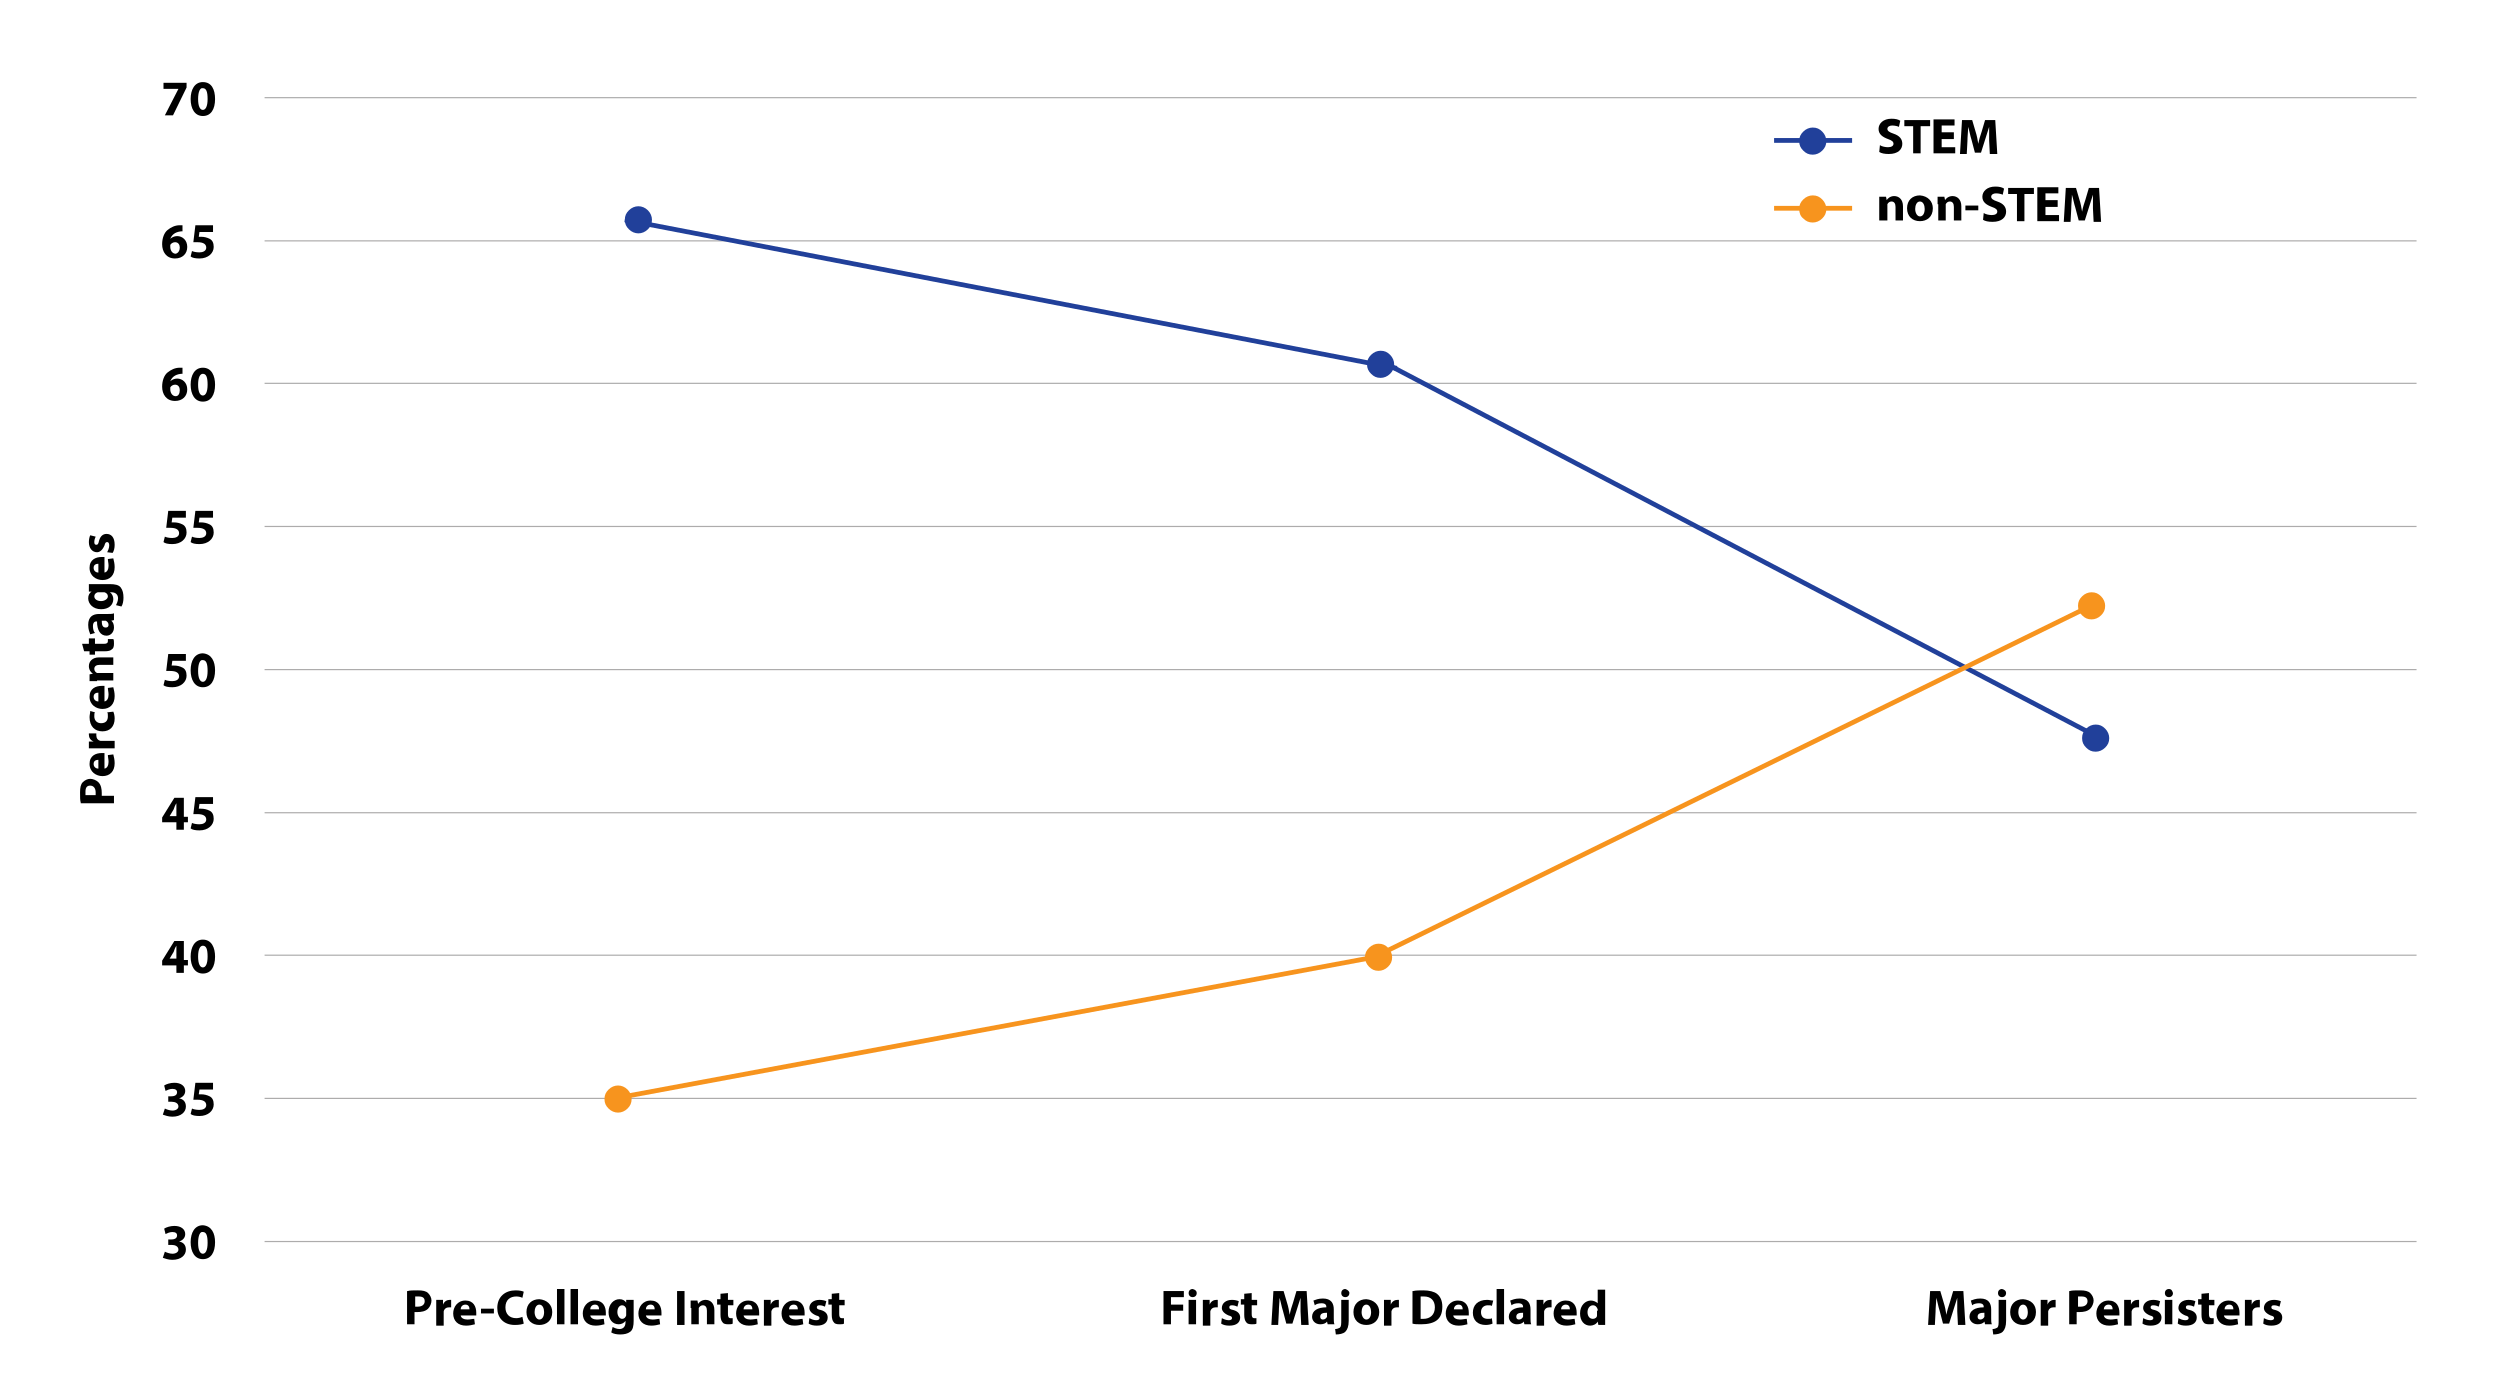 <?xml version="1.0" encoding="utf-8"?>
<!-- Generator: Adobe Illustrator 26.1.0, SVG Export Plug-In . SVG Version: 6.00 Build 0)  -->
<svg version="1.1" id="Layer_1" xmlns="http://www.w3.org/2000/svg" xmlns:xlink="http://www.w3.org/1999/xlink" x="0px" y="0px"
	 viewBox="0 0 368.5 204.4" style="enable-background:new 0 0 368.5 204.4;" xml:space="preserve">
<style type="text/css">
	
		.st0{clip-path:url(#SVGID_00000137834813073196587370000010569324717419341723_);fill:none;stroke:#ADACAC;stroke-width:0.176;stroke-miterlimit:10;}
	
		.st1{clip-path:url(#SVGID_00000159430754542341235270000003173214537812304033_);fill:none;stroke:#ADACAC;stroke-width:0.176;stroke-miterlimit:10;}
	
		.st2{clip-path:url(#SVGID_00000031913167237115972080000008090664612917184935_);fill:none;stroke:#ADACAC;stroke-width:0.176;stroke-miterlimit:10;}
	
		.st3{clip-path:url(#SVGID_00000103242977857066246040000004506834340851007415_);fill:none;stroke:#ADACAC;stroke-width:0.176;stroke-miterlimit:10;}
	
		.st4{clip-path:url(#SVGID_00000071528731467993438170000008038569673179689119_);fill:none;stroke:#ADACAC;stroke-width:0.176;stroke-miterlimit:10;}
	
		.st5{clip-path:url(#SVGID_00000093178962904049189330000010853011175720885900_);fill:none;stroke:#ADACAC;stroke-width:0.176;stroke-miterlimit:10;}
	
		.st6{clip-path:url(#SVGID_00000029731769624304188050000015939839865195046541_);fill:none;stroke:#ADACAC;stroke-width:0.176;stroke-miterlimit:10;}
	
		.st7{clip-path:url(#SVGID_00000116201896587167300240000003869341960865043853_);fill:none;stroke:#ADACAC;stroke-width:0.176;stroke-miterlimit:10;}
	.st8{clip-path:url(#SVGID_00000116201896587167300240000003869341960865043853_);}
	.st9{fill:#21409A;}
	.st10{fill:none;stroke:#21409A;stroke-width:0.704;stroke-miterlimit:10;}
	.st11{fill:none;stroke:#F7941E;stroke-width:0.704;stroke-miterlimit:10;}
	.st12{fill:#F7941E;}
</style>
<g>
	<defs>
		<rect id="SVGID_1_" x="-69.8" y="-118.4" width="504" height="689"/>
	</defs>
	<clipPath id="SVGID_00000127032321255616397810000013259457197761555593_">
		<use xlink:href="#SVGID_1_"  style="overflow:visible;"/>
	</clipPath>
</g>
<g>
	<defs>
		<rect id="SVGID_00000105415605341581191900000013114770651928717965_" x="-69.8" y="-118.4" width="504" height="689"/>
	</defs>
	<clipPath id="SVGID_00000102513270198725588930000013780097871628659618_">
		<use xlink:href="#SVGID_00000105415605341581191900000013114770651928717965_"  style="overflow:visible;"/>
	</clipPath>
</g>
<g>
	<path d="M60.1,190.3c0.3-0.1,0.8-0.1,1.5-0.1c0.7,0,1.2,0.1,1.5,0.4c0.3,0.3,0.5,0.7,0.5,1.1s-0.2,0.9-0.5,1.2
		c-0.4,0.4-1,0.5-1.6,0.5c-0.1,0-0.3,0-0.4,0v1.8h-1.1V190.3z M61.2,192.6c0.1,0,0.2,0,0.4,0c0.6,0,1-0.3,1-0.8
		c0-0.5-0.3-0.7-0.9-0.7c-0.2,0-0.4,0-0.5,0V192.6z"/>
	<path d="M64.3,192.8c0-0.5,0-0.9,0-1.2h1l0,0.7h0c0.2-0.5,0.6-0.7,1-0.7c0.1,0,0.2,0,0.2,0v1.1c-0.1,0-0.2,0-0.3,0
		c-0.4,0-0.7,0.2-0.8,0.6c0,0.1,0,0.2,0,0.3v1.8h-1.1V192.8z"/>
	<path d="M67.9,193.8c0,0.5,0.5,0.7,1,0.7c0.4,0,0.7-0.1,1-0.1l0.1,0.8c-0.4,0.1-0.8,0.2-1.3,0.2c-1.2,0-1.9-0.7-1.9-1.8
		c0-0.9,0.6-1.9,1.8-1.9c1.2,0,1.6,0.9,1.6,1.8c0,0.2,0,0.4,0,0.4H67.9z M69.2,193c0-0.3-0.1-0.7-0.6-0.7c-0.5,0-0.7,0.4-0.7,0.7
		H69.2z"/>
	<path d="M72.8,192.9v0.7h-1.9v-0.7H72.8z"/>
	<path d="M77.2,195.1c-0.2,0.1-0.7,0.2-1.3,0.2c-1.7,0-2.6-1.1-2.6-2.5c0-1.7,1.2-2.6,2.7-2.6c0.6,0,1,0.1,1.2,0.2l-0.2,0.9
		c-0.2-0.1-0.5-0.2-0.9-0.2c-0.9,0-1.6,0.5-1.6,1.6c0,1,0.6,1.6,1.6,1.6c0.3,0,0.7-0.1,0.9-0.2L77.2,195.1z"/>
	<path d="M81.4,193.4c0,1.3-0.9,1.9-1.9,1.9c-1.1,0-1.9-0.7-1.9-1.9c0-1.2,0.8-1.9,1.9-1.9C80.6,191.6,81.4,192.3,81.4,193.4z
		 M78.8,193.4c0,0.6,0.3,1.1,0.7,1.1c0.4,0,0.7-0.4,0.7-1.1c0-0.5-0.2-1.1-0.7-1.1C79,192.3,78.8,192.9,78.8,193.4z"/>
	<path d="M82.1,190h1.1v5.2h-1.1V190z"/>
	<path d="M84.1,190h1.1v5.2h-1.1V190z"/>
	<path d="M87,193.8c0,0.5,0.5,0.7,1,0.7c0.4,0,0.7-0.1,1-0.1l0.1,0.8c-0.4,0.1-0.8,0.2-1.3,0.2c-1.2,0-1.9-0.7-1.9-1.8
		c0-0.9,0.6-1.9,1.8-1.9c1.2,0,1.6,0.9,1.6,1.8c0,0.2,0,0.4,0,0.4H87z M88.3,193c0-0.3-0.1-0.7-0.6-0.7c-0.5,0-0.7,0.4-0.7,0.7H88.3
		z"/>
	<path d="M93.4,191.6c0,0.2,0,0.5,0,1.1v2c0,0.7-0.1,1.3-0.5,1.6c-0.4,0.3-0.9,0.4-1.5,0.4c-0.5,0-1-0.1-1.3-0.3l0.2-0.8
		c0.2,0.1,0.6,0.3,1,0.3c0.5,0,0.9-0.3,0.9-1v-0.2h0c-0.2,0.3-0.6,0.5-1,0.5c-0.9,0-1.5-0.7-1.5-1.8c0-1.2,0.8-1.9,1.6-1.9
		c0.5,0,0.8,0.2,1,0.5h0l0-0.4H93.4z M92.3,193.1c0-0.1,0-0.1,0-0.2c-0.1-0.3-0.3-0.5-0.6-0.5c-0.4,0-0.7,0.4-0.7,1
		c0,0.5,0.3,1,0.7,1c0.3,0,0.5-0.2,0.6-0.5c0-0.1,0-0.2,0-0.3V193.1z"/>
	<path d="M95.2,193.8c0,0.5,0.5,0.7,1,0.7c0.4,0,0.7-0.1,1-0.1l0.1,0.8c-0.4,0.1-0.8,0.2-1.3,0.2c-1.2,0-1.9-0.7-1.9-1.8
		c0-0.9,0.6-1.9,1.8-1.9c1.2,0,1.6,0.9,1.6,1.8c0,0.2,0,0.4,0,0.4H95.2z M96.5,193c0-0.3-0.1-0.7-0.6-0.7c-0.5,0-0.7,0.4-0.7,0.7
		H96.5z"/>
	<path d="M100.9,190.3v5h-1.1v-5H100.9z"/>
	<path d="M101.8,192.8c0-0.4,0-0.8,0-1.1h1l0.1,0.5h0c0.1-0.2,0.5-0.6,1.1-0.6c0.7,0,1.3,0.5,1.3,1.5v2.1h-1.1v-2
		c0-0.5-0.2-0.8-0.6-0.8c-0.3,0-0.5,0.2-0.6,0.4c0,0.1,0,0.2,0,0.3v2.1h-1.1V192.8z"/>
	<path d="M107.3,190.6v1h0.8v0.8h-0.8v1.3c0,0.4,0.1,0.6,0.4,0.6c0.1,0,0.3,0,0.3,0l0,0.8c-0.1,0.1-0.4,0.1-0.7,0.1
		c-0.4,0-0.7-0.1-0.8-0.3c-0.2-0.2-0.3-0.6-0.3-1.1v-1.5h-0.5v-0.8h0.5v-0.8L107.3,190.6z"/>
	<path d="M109.6,193.8c0,0.5,0.5,0.7,1,0.7c0.4,0,0.7-0.1,1-0.1l0.1,0.8c-0.4,0.1-0.8,0.2-1.3,0.2c-1.2,0-1.9-0.7-1.9-1.8
		c0-0.9,0.6-1.9,1.8-1.9c1.2,0,1.6,0.9,1.6,1.8c0,0.2,0,0.4,0,0.4H109.6z M110.9,193c0-0.3-0.1-0.7-0.6-0.7c-0.5,0-0.7,0.4-0.7,0.7
		H110.9z"/>
	<path d="M112.6,192.8c0-0.5,0-0.9,0-1.2h1l0,0.7h0c0.2-0.5,0.6-0.7,1-0.7c0.1,0,0.2,0,0.2,0v1.1c-0.1,0-0.2,0-0.3,0
		c-0.4,0-0.7,0.2-0.8,0.6c0,0.1,0,0.2,0,0.3v1.8h-1.1V192.8z"/>
	<path d="M116.3,193.8c0,0.5,0.5,0.7,1,0.7c0.4,0,0.7-0.1,1-0.1l0.1,0.8c-0.4,0.1-0.8,0.2-1.3,0.2c-1.2,0-1.9-0.7-1.9-1.8
		c0-0.9,0.6-1.9,1.8-1.9c1.2,0,1.6,0.9,1.6,1.8c0,0.2,0,0.4,0,0.4H116.3z M117.6,193c0-0.3-0.1-0.7-0.6-0.7c-0.5,0-0.7,0.4-0.7,0.7
		H117.6z"/>
	<path d="M119.3,194.3c0.2,0.1,0.6,0.3,1,0.3c0.3,0,0.5-0.1,0.5-0.3c0-0.2-0.1-0.3-0.5-0.4c-0.7-0.3-1-0.7-1-1.1
		c0-0.7,0.6-1.2,1.5-1.2c0.4,0,0.8,0.1,1,0.2l-0.2,0.8c-0.2-0.1-0.5-0.2-0.8-0.2c-0.3,0-0.4,0.1-0.4,0.3c0,0.2,0.1,0.3,0.6,0.4
		c0.7,0.2,1,0.6,1,1.1c0,0.7-0.5,1.2-1.6,1.2c-0.5,0-0.9-0.1-1.2-0.3L119.3,194.3z"/>
	<path d="M123.7,190.6v1h0.8v0.8h-0.8v1.3c0,0.4,0.1,0.6,0.4,0.6c0.1,0,0.3,0,0.3,0l0,0.8c-0.1,0.1-0.4,0.1-0.7,0.1
		c-0.4,0-0.7-0.1-0.8-0.3c-0.2-0.2-0.3-0.6-0.3-1.1v-1.5h-0.5v-0.8h0.5v-0.8L123.7,190.6z"/>
</g>
<g>
	<path d="M288.5,193.3c0-0.6,0-1.3,0-2h0c-0.2,0.6-0.4,1.3-0.6,1.9l-0.6,1.9h-0.9l-0.5-1.9c-0.2-0.6-0.3-1.3-0.5-1.9h0
		c0,0.7-0.1,1.4-0.1,2.1l-0.1,1.9h-1l0.3-5h1.5l0.5,1.7c0.2,0.6,0.3,1.2,0.4,1.8h0c0.1-0.6,0.3-1.2,0.5-1.8l0.5-1.7h1.5l0.3,5h-1.1
		L288.5,193.3z"/>
	<path d="M292.6,195.2l-0.1-0.4h0c-0.2,0.3-0.6,0.4-1,0.4c-0.7,0-1.2-0.5-1.2-1.1c0-0.9,0.8-1.4,2.1-1.4v-0.1c0-0.2-0.1-0.5-0.7-0.5
		c-0.4,0-0.8,0.1-1,0.3l-0.2-0.7c0.3-0.1,0.7-0.3,1.4-0.3c1.2,0,1.6,0.7,1.6,1.6v1.3c0,0.3,0,0.7,0.1,0.9H292.6z M292.5,193.5
		c-0.6,0-1,0.1-1,0.6c0,0.3,0.2,0.4,0.4,0.4c0.3,0,0.5-0.2,0.6-0.4c0-0.1,0-0.1,0-0.2V193.5z"/>
	<path d="M293.7,195.9c0.3,0,0.5-0.1,0.7-0.2c0.2-0.2,0.2-0.5,0.2-1.2v-2.9h1.1v3.1c0,0.8-0.2,1.3-0.5,1.6c-0.3,0.3-0.9,0.4-1.4,0.4
		L293.7,195.9z M295.7,190.6c0,0.3-0.2,0.6-0.6,0.6c-0.4,0-0.6-0.3-0.6-0.6c0-0.3,0.2-0.6,0.6-0.6
		C295.5,190.1,295.7,190.3,295.7,190.6z"/>
	<path d="M300.1,193.4c0,1.3-0.9,1.9-1.9,1.9c-1.1,0-1.9-0.7-1.9-1.9c0-1.2,0.8-1.9,1.9-1.9C299.4,191.6,300.1,192.3,300.1,193.4z
		 M297.5,193.4c0,0.6,0.3,1.1,0.7,1.1c0.4,0,0.7-0.4,0.7-1.1c0-0.5-0.2-1.1-0.7-1.1C297.7,192.3,297.5,192.9,297.5,193.4z"/>
	<path d="M300.8,192.8c0-0.5,0-0.9,0-1.2h1l0,0.7h0c0.2-0.5,0.6-0.7,1-0.7c0.1,0,0.2,0,0.2,0v1.1c-0.1,0-0.2,0-0.3,0
		c-0.4,0-0.7,0.2-0.8,0.6c0,0.1,0,0.2,0,0.3v1.8h-1.1V192.8z"/>
	<path d="M305.1,190.3c0.3-0.1,0.8-0.1,1.5-0.1c0.7,0,1.2,0.1,1.5,0.4c0.3,0.3,0.5,0.7,0.5,1.1s-0.2,0.9-0.5,1.2
		c-0.4,0.4-1,0.5-1.6,0.5c-0.1,0-0.3,0-0.4,0v1.8h-1.1V190.3z M306.3,192.6c0.1,0,0.2,0,0.4,0c0.6,0,1-0.3,1-0.8
		c0-0.5-0.3-0.7-0.9-0.7c-0.2,0-0.4,0-0.5,0V192.6z"/>
	<path d="M310.1,193.8c0,0.5,0.5,0.7,1,0.7c0.4,0,0.7-0.1,1-0.1l0.1,0.8c-0.4,0.1-0.8,0.2-1.3,0.2c-1.2,0-1.9-0.7-1.9-1.8
		c0-0.9,0.6-1.9,1.8-1.9c1.2,0,1.6,0.9,1.6,1.8c0,0.2,0,0.4,0,0.4H310.1z M311.4,193c0-0.3-0.1-0.7-0.6-0.7c-0.5,0-0.7,0.4-0.7,0.7
		H311.4z"/>
	<path d="M313.1,192.8c0-0.5,0-0.9,0-1.2h1l0,0.7h0c0.2-0.5,0.6-0.7,1-0.7c0.1,0,0.2,0,0.2,0v1.1c-0.1,0-0.2,0-0.3,0
		c-0.4,0-0.7,0.2-0.8,0.6c0,0.1,0,0.2,0,0.3v1.8h-1.1V192.8z"/>
	<path d="M315.9,194.3c0.2,0.1,0.6,0.3,1,0.3c0.3,0,0.5-0.1,0.5-0.3c0-0.2-0.1-0.3-0.5-0.4c-0.7-0.3-1-0.7-1-1.1
		c0-0.7,0.6-1.2,1.5-1.2c0.4,0,0.8,0.1,1,0.2l-0.2,0.8c-0.2-0.1-0.5-0.2-0.8-0.2c-0.3,0-0.4,0.1-0.4,0.3c0,0.2,0.1,0.3,0.6,0.4
		c0.7,0.2,1,0.6,1,1.1c0,0.7-0.5,1.2-1.6,1.2c-0.5,0-0.9-0.1-1.2-0.3L315.9,194.3z"/>
	<path d="M320.3,190.6c0,0.3-0.2,0.6-0.6,0.6c-0.4,0-0.6-0.3-0.6-0.6c0-0.3,0.2-0.6,0.6-0.6S320.2,190.3,320.3,190.6z M319.1,195.2
		v-3.6h1.1v3.6H319.1z"/>
	<path d="M321.1,194.3c0.2,0.1,0.6,0.3,1,0.3c0.3,0,0.5-0.1,0.5-0.3c0-0.2-0.1-0.3-0.5-0.4c-0.7-0.3-1-0.7-1-1.1
		c0-0.7,0.6-1.2,1.5-1.2c0.4,0,0.8,0.1,1,0.2l-0.2,0.8c-0.2-0.1-0.5-0.2-0.8-0.2c-0.3,0-0.4,0.1-0.4,0.3c0,0.2,0.1,0.3,0.6,0.4
		c0.7,0.2,1,0.6,1,1.1c0,0.7-0.5,1.2-1.6,1.2c-0.5,0-0.9-0.1-1.2-0.3L321.1,194.3z"/>
	<path d="M325.6,190.6v1h0.8v0.8h-0.8v1.3c0,0.4,0.1,0.6,0.4,0.6c0.1,0,0.3,0,0.3,0l0,0.8c-0.1,0.1-0.4,0.1-0.7,0.1
		c-0.4,0-0.7-0.1-0.8-0.3c-0.2-0.2-0.3-0.6-0.3-1.1v-1.5H324v-0.8h0.5v-0.8L325.6,190.6z"/>
	<path d="M327.8,193.8c0,0.5,0.5,0.7,1,0.7c0.4,0,0.7-0.1,1-0.1l0.1,0.8c-0.4,0.1-0.8,0.2-1.3,0.2c-1.2,0-1.9-0.7-1.9-1.8
		c0-0.9,0.6-1.9,1.8-1.9c1.2,0,1.6,0.9,1.6,1.8c0,0.2,0,0.4,0,0.4H327.8z M329.2,193c0-0.3-0.1-0.7-0.6-0.7c-0.5,0-0.7,0.4-0.7,0.7
		H329.2z"/>
	<path d="M330.9,192.8c0-0.5,0-0.9,0-1.2h1l0,0.7h0c0.2-0.5,0.6-0.7,1-0.7c0.1,0,0.2,0,0.2,0v1.1c-0.1,0-0.2,0-0.3,0
		c-0.4,0-0.7,0.2-0.8,0.6c0,0.1,0,0.2,0,0.3v1.8h-1.1V192.8z"/>
	<path d="M333.7,194.3c0.2,0.1,0.6,0.3,1,0.3c0.3,0,0.5-0.1,0.5-0.3c0-0.2-0.1-0.3-0.5-0.4c-0.7-0.3-1-0.7-1-1.1
		c0-0.7,0.6-1.2,1.5-1.2c0.4,0,0.8,0.1,1,0.2l-0.2,0.8c-0.2-0.1-0.5-0.2-0.8-0.2c-0.3,0-0.4,0.1-0.4,0.3c0,0.2,0.1,0.3,0.6,0.4
		c0.7,0.2,1,0.6,1,1.1c0,0.7-0.5,1.2-1.6,1.2c-0.5,0-0.9-0.1-1.2-0.3L333.7,194.3z"/>
</g>
<g>
	<path d="M171.5,190.3h3v0.9h-1.9v1.1h1.8v0.9h-1.8v2h-1.1V190.3z"/>
	<path d="M176.4,190.6c0,0.3-0.2,0.6-0.6,0.6c-0.4,0-0.6-0.3-0.6-0.6c0-0.3,0.2-0.6,0.6-0.6C176.2,190.1,176.4,190.3,176.4,190.6z
		 M175.2,195.2v-3.6h1.1v3.6H175.2z"/>
	<path d="M177.3,192.8c0-0.5,0-0.9,0-1.2h1l0,0.7h0c0.2-0.5,0.6-0.7,1-0.7c0.1,0,0.2,0,0.2,0v1.1c-0.1,0-0.2,0-0.3,0
		c-0.4,0-0.7,0.2-0.8,0.6c0,0.1,0,0.2,0,0.3v1.8h-1.1V192.8z"/>
	<path d="M180.1,194.3c0.2,0.1,0.6,0.3,1,0.3c0.3,0,0.5-0.1,0.5-0.3c0-0.2-0.1-0.3-0.5-0.4c-0.7-0.3-1-0.7-1-1.1
		c0-0.7,0.6-1.2,1.5-1.2c0.4,0,0.8,0.1,1,0.2l-0.2,0.8c-0.2-0.1-0.5-0.2-0.8-0.2c-0.3,0-0.4,0.1-0.4,0.3c0,0.2,0.1,0.3,0.6,0.4
		c0.7,0.2,1,0.6,1,1.1c0,0.7-0.5,1.2-1.6,1.2c-0.5,0-0.9-0.1-1.2-0.3L180.1,194.3z"/>
	<path d="M184.5,190.6v1h0.8v0.8h-0.8v1.3c0,0.4,0.1,0.6,0.4,0.6c0.1,0,0.3,0,0.3,0l0,0.8c-0.1,0.1-0.4,0.1-0.7,0.1
		c-0.4,0-0.7-0.1-0.8-0.3c-0.2-0.2-0.3-0.6-0.3-1.1v-1.5h-0.5v-0.8h0.5v-0.8L184.5,190.6z"/>
	<path d="M191.7,193.3c0-0.6,0-1.3,0-2h0c-0.2,0.6-0.4,1.3-0.6,1.9l-0.6,1.9h-0.9l-0.5-1.9c-0.2-0.6-0.3-1.3-0.5-1.9h0
		c0,0.7-0.1,1.4-0.1,2.1l-0.1,1.9h-1l0.3-5h1.5l0.5,1.7c0.2,0.6,0.3,1.2,0.4,1.8h0c0.1-0.6,0.3-1.2,0.5-1.8l0.5-1.7h1.5l0.3,5h-1.1
		L191.7,193.3z"/>
	<path d="M195.7,195.2l-0.1-0.4h0c-0.2,0.3-0.6,0.4-1,0.4c-0.7,0-1.2-0.5-1.2-1.1c0-0.9,0.8-1.4,2.1-1.4v-0.1c0-0.2-0.1-0.5-0.7-0.5
		c-0.4,0-0.8,0.1-1,0.3l-0.2-0.7c0.3-0.1,0.7-0.3,1.4-0.3c1.2,0,1.6,0.7,1.6,1.6v1.3c0,0.3,0,0.7,0.1,0.9H195.7z M195.6,193.5
		c-0.6,0-1,0.1-1,0.6c0,0.3,0.2,0.4,0.4,0.4c0.3,0,0.5-0.2,0.6-0.4c0-0.1,0-0.1,0-0.2V193.5z"/>
	<path d="M196.8,195.9c0.3,0,0.5-0.1,0.7-0.2c0.2-0.2,0.2-0.5,0.2-1.2v-2.9h1.1v3.1c0,0.8-0.2,1.3-0.5,1.6c-0.3,0.3-0.9,0.4-1.4,0.4
		L196.8,195.9z M198.9,190.6c0,0.3-0.2,0.6-0.6,0.6c-0.4,0-0.6-0.3-0.6-0.6c0-0.3,0.2-0.6,0.6-0.6
		C198.6,190.1,198.9,190.3,198.9,190.6z"/>
	<path d="M203.3,193.4c0,1.3-0.9,1.9-1.9,1.9c-1.1,0-1.9-0.7-1.9-1.9c0-1.2,0.8-1.9,1.9-1.9C202.5,191.6,203.3,192.3,203.3,193.4z
		 M200.7,193.4c0,0.6,0.3,1.1,0.7,1.1c0.4,0,0.7-0.4,0.7-1.1c0-0.5-0.2-1.1-0.7-1.1C200.9,192.3,200.7,192.9,200.7,193.4z"/>
	<path d="M204,192.8c0-0.5,0-0.9,0-1.2h1l0,0.7h0c0.2-0.5,0.6-0.7,1-0.7c0.1,0,0.2,0,0.2,0v1.1c-0.1,0-0.2,0-0.3,0
		c-0.4,0-0.7,0.2-0.8,0.6c0,0.1,0,0.2,0,0.3v1.8H204V192.8z"/>
	<path d="M208.3,190.3c0.4-0.1,1-0.1,1.5-0.1c0.9,0,1.6,0.2,2,0.5c0.5,0.4,0.8,1,0.8,1.9c0,1-0.3,1.6-0.8,2
		c-0.5,0.4-1.3,0.6-2.3,0.6c-0.6,0-1,0-1.3-0.1V190.3z M209.4,194.4c0.1,0,0.2,0,0.4,0c1,0,1.7-0.6,1.7-1.7c0-1-0.6-1.6-1.6-1.6
		c-0.3,0-0.4,0-0.5,0V194.4z"/>
	<path d="M214.2,193.8c0,0.5,0.5,0.7,1,0.7c0.4,0,0.7-0.1,1-0.1l0.1,0.8c-0.4,0.1-0.8,0.2-1.3,0.2c-1.2,0-1.9-0.7-1.9-1.8
		c0-0.9,0.6-1.9,1.8-1.9c1.2,0,1.6,0.9,1.6,1.8c0,0.2,0,0.4,0,0.4H214.2z M215.6,193c0-0.3-0.1-0.7-0.6-0.7c-0.5,0-0.7,0.4-0.7,0.7
		H215.6z"/>
	<path d="M220,195.1c-0.2,0.1-0.6,0.2-1,0.2c-1.2,0-1.9-0.7-1.9-1.8c0-1.1,0.7-1.9,2.1-1.9c0.3,0,0.6,0.1,0.9,0.1l-0.2,0.8
		c-0.1-0.1-0.3-0.1-0.6-0.1c-0.6,0-1,0.4-1,1c0,0.7,0.4,1,1,1c0.3,0,0.5,0,0.6-0.1L220,195.1z"/>
	<path d="M220.6,190h1.1v5.2h-1.1V190z"/>
	<path d="M224.7,195.2l-0.1-0.4h0c-0.2,0.3-0.6,0.4-1,0.4c-0.7,0-1.2-0.5-1.2-1.1c0-0.9,0.8-1.4,2.1-1.4v-0.1c0-0.2-0.1-0.5-0.7-0.5
		c-0.4,0-0.8,0.1-1,0.3l-0.2-0.7c0.3-0.1,0.7-0.3,1.4-0.3c1.2,0,1.6,0.7,1.6,1.6v1.3c0,0.3,0,0.7,0.1,0.9H224.7z M224.5,193.5
		c-0.6,0-1,0.1-1,0.6c0,0.3,0.2,0.4,0.4,0.4c0.3,0,0.5-0.2,0.6-0.4c0-0.1,0-0.1,0-0.2V193.5z"/>
	<path d="M226.5,192.8c0-0.5,0-0.9,0-1.2h1l0,0.7h0c0.2-0.5,0.6-0.7,1-0.7c0.1,0,0.2,0,0.2,0v1.1c-0.1,0-0.2,0-0.3,0
		c-0.4,0-0.7,0.2-0.8,0.6c0,0.1,0,0.2,0,0.3v1.8h-1.1V192.8z"/>
	<path d="M230.1,193.8c0,0.5,0.5,0.7,1,0.7c0.4,0,0.7-0.1,1-0.1l0.1,0.8c-0.4,0.1-0.8,0.2-1.3,0.2c-1.2,0-1.9-0.7-1.9-1.8
		c0-0.9,0.6-1.9,1.8-1.9c1.2,0,1.6,0.9,1.6,1.8c0,0.2,0,0.4,0,0.4H230.1z M231.4,193c0-0.3-0.1-0.7-0.6-0.7c-0.5,0-0.7,0.4-0.7,0.7
		H231.4z"/>
	<path d="M236.6,190v4.2c0,0.4,0,0.8,0,1.1h-1l-0.1-0.5h0c-0.2,0.4-0.7,0.6-1.1,0.6c-0.9,0-1.5-0.7-1.5-1.8c0-1.2,0.8-1.9,1.6-1.9
		c0.4,0,0.8,0.2,1,0.4h0v-2H236.6z M235.5,193.2c0-0.1,0-0.1,0-0.2c-0.1-0.3-0.3-0.6-0.7-0.6c-0.5,0-0.8,0.5-0.8,1
		c0,0.6,0.3,1,0.8,1c0.3,0,0.6-0.2,0.6-0.5c0-0.1,0-0.2,0-0.3V193.2z"/>
</g>
<g>
	<path d="M24.3,184.5c0.2,0.1,0.7,0.3,1.1,0.3c0.6,0,0.9-0.3,0.9-0.6c0-0.5-0.5-0.7-1-0.7h-0.5v-0.8h0.4c0.4,0,0.9-0.1,0.9-0.6
		c0-0.3-0.2-0.5-0.7-0.5c-0.4,0-0.8,0.2-1,0.3l-0.2-0.8c0.3-0.2,0.9-0.4,1.5-0.4c1,0,1.6,0.5,1.6,1.2c0,0.5-0.3,0.9-0.9,1.1v0
		c0.6,0.1,1,0.5,1,1.2c0,0.8-0.7,1.5-2,1.5c-0.6,0-1.1-0.2-1.4-0.3L24.3,184.5z"/>
	<path d="M31.7,183.1c0,1.5-0.6,2.5-1.8,2.5c-1.2,0-1.8-1.1-1.8-2.5c0-1.4,0.6-2.5,1.8-2.5C31.2,180.7,31.7,181.8,31.7,183.1z
		 M29.2,183.2c0,1.1,0.3,1.6,0.7,1.6c0.4,0,0.7-0.5,0.7-1.6c0-1.1-0.2-1.6-0.7-1.6C29.5,181.5,29.2,182.1,29.2,183.2z"/>
</g>
<g>
	<defs>
		<rect id="SVGID_00000183966525312087763910000009684433105621943203_" x="8.1" y="10.8" width="348.1" height="187.6"/>
	</defs>
	<clipPath id="SVGID_00000007417077104598120630000013642998975382190976_">
		<use xlink:href="#SVGID_00000183966525312087763910000009684433105621943203_"  style="overflow:visible;"/>
	</clipPath>
	
		<line style="clip-path:url(#SVGID_00000007417077104598120630000013642998975382190976_);fill:none;stroke:#ADACAC;stroke-width:0.176;stroke-miterlimit:10;" x1="39" y1="183" x2="356.2" y2="183"/>
</g>
<g>
	<path d="M24.3,163.4c0.2,0.1,0.7,0.3,1.1,0.3c0.6,0,0.9-0.3,0.9-0.6c0-0.5-0.5-0.7-1-0.7h-0.5v-0.8h0.4c0.4,0,0.9-0.1,0.9-0.6
		c0-0.3-0.2-0.5-0.7-0.5c-0.4,0-0.8,0.2-1,0.3l-0.2-0.8c0.3-0.2,0.9-0.4,1.5-0.4c1,0,1.6,0.5,1.6,1.2c0,0.5-0.3,0.9-0.9,1.1v0
		c0.6,0.1,1,0.5,1,1.2c0,0.8-0.7,1.5-2,1.5c-0.6,0-1.1-0.2-1.4-0.3L24.3,163.4z"/>
	<path d="M31.3,160.6h-1.9l-0.1,0.7c0.1,0,0.2,0,0.3,0c0.5,0,0.9,0.1,1.3,0.3c0.4,0.2,0.6,0.6,0.6,1.2c0,0.9-0.8,1.7-2.1,1.7
		c-0.6,0-1.1-0.1-1.3-0.3l0.2-0.8c0.2,0.1,0.6,0.2,1.1,0.2c0.5,0,1-0.2,1-0.7c0-0.5-0.4-0.8-1.3-0.8c-0.3,0-0.4,0-0.6,0l0.3-2.5h2.6
		V160.6z"/>
</g>
<g>
	<defs>
		<rect id="SVGID_00000034091841287899847150000016967339486214380728_" x="8.1" y="10.8" width="348.1" height="187.6"/>
	</defs>
	<clipPath id="SVGID_00000155868889924191528400000001782086791158331788_">
		<use xlink:href="#SVGID_00000034091841287899847150000016967339486214380728_"  style="overflow:visible;"/>
	</clipPath>
	
		<line style="clip-path:url(#SVGID_00000155868889924191528400000001782086791158331788_);fill:none;stroke:#ADACAC;stroke-width:0.176;stroke-miterlimit:10;" x1="39" y1="161.9" x2="356.2" y2="161.9"/>
</g>
<g>
	<path d="M26,143.4v-1.1h-2.1v-0.7l1.8-2.9h1.4v2.8h0.6v0.8h-0.6v1.1H26z M26,141.4v-1.1c0-0.3,0-0.6,0-0.9h0
		c-0.2,0.3-0.3,0.6-0.4,0.9l-0.6,1v0H26z"/>
	<path d="M31.7,141c0,1.5-0.6,2.5-1.8,2.5c-1.2,0-1.8-1.1-1.8-2.5c0-1.4,0.6-2.5,1.8-2.5C31.2,138.5,31.7,139.7,31.7,141z M29.2,141
		c0,1.1,0.3,1.6,0.7,1.6c0.4,0,0.7-0.5,0.7-1.6c0-1.1-0.2-1.6-0.7-1.6C29.5,139.4,29.2,139.9,29.2,141z"/>
</g>
<g>
	<defs>
		<rect id="SVGID_00000002363672342167927490000017375004395119452839_" x="8.1" y="10.8" width="348.1" height="187.6"/>
	</defs>
	<clipPath id="SVGID_00000003790128035970780340000000465117064951643046_">
		<use xlink:href="#SVGID_00000002363672342167927490000017375004395119452839_"  style="overflow:visible;"/>
	</clipPath>
	
		<line style="clip-path:url(#SVGID_00000003790128035970780340000000465117064951643046_);fill:none;stroke:#ADACAC;stroke-width:0.176;stroke-miterlimit:10;" x1="39" y1="140.8" x2="356.2" y2="140.8"/>
</g>
<g>
	<path d="M26,122.3v-1.1h-2.1v-0.7l1.8-2.9h1.4v2.8h0.6v0.8h-0.6v1.1H26z M26,120.4v-1.1c0-0.3,0-0.6,0-0.9h0
		c-0.2,0.3-0.3,0.6-0.4,0.9l-0.6,1v0H26z"/>
	<path d="M31.3,118.5h-1.9l-0.1,0.7c0.1,0,0.2,0,0.3,0c0.5,0,0.9,0.1,1.3,0.3c0.4,0.2,0.6,0.6,0.6,1.2c0,0.9-0.8,1.7-2.1,1.7
		c-0.6,0-1.1-0.1-1.3-0.3l0.2-0.8c0.2,0.1,0.6,0.2,1.1,0.2c0.5,0,1-0.2,1-0.7c0-0.5-0.4-0.8-1.3-0.8c-0.3,0-0.4,0-0.6,0l0.3-2.5h2.6
		V118.5z"/>
</g>
<g>
	<defs>
		<rect id="SVGID_00000087374946041301418870000001978035852853502898_" x="8.1" y="10.8" width="348.1" height="187.6"/>
	</defs>
	<clipPath id="SVGID_00000116221374892113238470000016646054851707437958_">
		<use xlink:href="#SVGID_00000087374946041301418870000001978035852853502898_"  style="overflow:visible;"/>
	</clipPath>
	
		<line style="clip-path:url(#SVGID_00000116221374892113238470000016646054851707437958_);fill:none;stroke:#ADACAC;stroke-width:0.176;stroke-miterlimit:10;" x1="39" y1="119.8" x2="356.2" y2="119.8"/>
</g>
<g>
	<path d="M27.3,97.4h-1.9l-0.1,0.7c0.1,0,0.2,0,0.3,0c0.5,0,0.9,0.1,1.3,0.3c0.4,0.2,0.6,0.6,0.6,1.2c0,0.9-0.8,1.7-2.1,1.7
		c-0.6,0-1.1-0.1-1.3-0.3l0.2-0.8c0.2,0.1,0.6,0.2,1.1,0.2c0.5,0,1-0.2,1-0.7c0-0.5-0.4-0.8-1.3-0.8c-0.3,0-0.4,0-0.6,0l0.3-2.5h2.6
		V97.4z"/>
	<path d="M31.7,98.8c0,1.5-0.6,2.5-1.8,2.5c-1.2,0-1.8-1.1-1.8-2.5c0-1.4,0.6-2.5,1.8-2.5C31.2,96.4,31.7,97.5,31.7,98.8z
		 M29.2,98.9c0,1.1,0.3,1.6,0.7,1.6c0.4,0,0.7-0.5,0.7-1.6c0-1.1-0.2-1.6-0.7-1.6C29.5,97.2,29.2,97.8,29.2,98.9z"/>
</g>
<g>
	<defs>
		<rect id="SVGID_00000039836403022053556400000005970043399360205735_" x="8.1" y="10.8" width="348.1" height="187.6"/>
	</defs>
	<clipPath id="SVGID_00000176740713383267893100000000153297648784439451_">
		<use xlink:href="#SVGID_00000039836403022053556400000005970043399360205735_"  style="overflow:visible;"/>
	</clipPath>
	
		<line style="clip-path:url(#SVGID_00000176740713383267893100000000153297648784439451_);fill:none;stroke:#ADACAC;stroke-width:0.176;stroke-miterlimit:10;" x1="39" y1="98.7" x2="356.2" y2="98.7"/>
</g>
<g>
	<path d="M27.3,76.3h-1.9l-0.1,0.7c0.1,0,0.2,0,0.3,0c0.5,0,0.9,0.1,1.3,0.3c0.4,0.2,0.6,0.6,0.6,1.2c0,0.9-0.8,1.7-2.1,1.7
		c-0.6,0-1.1-0.1-1.3-0.3l0.2-0.8c0.2,0.1,0.6,0.2,1.1,0.2c0.5,0,1-0.2,1-0.7c0-0.5-0.4-0.8-1.3-0.8c-0.3,0-0.4,0-0.6,0l0.3-2.5h2.6
		V76.3z"/>
	<path d="M31.3,76.3h-1.9l-0.1,0.7c0.1,0,0.2,0,0.3,0c0.5,0,0.9,0.1,1.3,0.3c0.4,0.2,0.6,0.6,0.6,1.2c0,0.9-0.8,1.7-2.1,1.7
		c-0.6,0-1.1-0.1-1.3-0.3l0.2-0.8c0.2,0.1,0.6,0.2,1.1,0.2c0.5,0,1-0.2,1-0.7c0-0.5-0.4-0.8-1.3-0.8c-0.3,0-0.4,0-0.6,0l0.3-2.5h2.6
		V76.3z"/>
</g>
<g>
	<defs>
		<rect id="SVGID_00000078013333810126131260000018167208345830503597_" x="8.1" y="10.8" width="348.1" height="187.6"/>
	</defs>
	<clipPath id="SVGID_00000051343040332424852490000007529632754033315227_">
		<use xlink:href="#SVGID_00000078013333810126131260000018167208345830503597_"  style="overflow:visible;"/>
	</clipPath>
	
		<line style="clip-path:url(#SVGID_00000051343040332424852490000007529632754033315227_);fill:none;stroke:#ADACAC;stroke-width:0.176;stroke-miterlimit:10;" x1="39" y1="77.6" x2="356.2" y2="77.6"/>
</g>
<g>
	<path d="M27.1,55.1c-0.1,0-0.3,0-0.4,0c-1,0.1-1.4,0.6-1.6,1.1h0c0.2-0.2,0.6-0.4,1-0.4c0.8,0,1.5,0.6,1.5,1.6c0,1-0.7,1.7-1.8,1.7
		c-1.3,0-1.9-1-1.9-2.1c0-0.9,0.3-1.7,0.8-2.1c0.5-0.4,1.1-0.7,1.8-0.7c0.2,0,0.3,0,0.4,0V55.1z M26.5,57.5c0-0.4-0.2-0.8-0.7-0.8
		c-0.3,0-0.6,0.2-0.7,0.4c0,0.1,0,0.1,0,0.3c0,0.5,0.3,1,0.8,1C26.3,58.4,26.5,58,26.5,57.5z"/>
	<path d="M31.7,56.7c0,1.5-0.6,2.5-1.8,2.5c-1.2,0-1.8-1.1-1.8-2.5c0-1.4,0.6-2.5,1.8-2.5C31.2,54.2,31.7,55.4,31.7,56.7z
		 M29.2,56.7c0,1.1,0.3,1.6,0.7,1.6c0.4,0,0.7-0.5,0.7-1.6c0-1.1-0.2-1.6-0.7-1.6C29.5,55.1,29.2,55.6,29.2,56.7z"/>
</g>
<g>
	<defs>
		<rect id="SVGID_00000148634574957019929110000003094906930066913684_" x="8.1" y="10.8" width="348.1" height="187.6"/>
	</defs>
	<clipPath id="SVGID_00000102536890719632365950000009125915356620339118_">
		<use xlink:href="#SVGID_00000148634574957019929110000003094906930066913684_"  style="overflow:visible;"/>
	</clipPath>
	
		<line style="clip-path:url(#SVGID_00000102536890719632365950000009125915356620339118_);fill:none;stroke:#ADACAC;stroke-width:0.176;stroke-miterlimit:10;" x1="39" y1="56.5" x2="356.2" y2="56.5"/>
</g>
<g>
	<path d="M27.1,34.1c-0.1,0-0.3,0-0.4,0c-1,0.1-1.4,0.6-1.6,1.1h0c0.2-0.2,0.6-0.4,1-0.4c0.8,0,1.5,0.6,1.5,1.6c0,1-0.7,1.7-1.8,1.7
		c-1.3,0-1.9-1-1.9-2.1c0-0.9,0.3-1.7,0.8-2.1c0.5-0.4,1.1-0.7,1.8-0.7c0.2,0,0.3,0,0.4,0V34.1z M26.5,36.5c0-0.4-0.2-0.8-0.7-0.8
		c-0.3,0-0.6,0.2-0.7,0.4c0,0.1,0,0.1,0,0.3c0,0.5,0.3,1,0.8,1C26.3,37.3,26.5,36.9,26.5,36.5z"/>
	<path d="M31.3,34.2h-1.9l-0.1,0.7c0.1,0,0.2,0,0.3,0c0.5,0,0.9,0.1,1.3,0.3c0.4,0.2,0.6,0.6,0.6,1.2c0,0.9-0.8,1.7-2.1,1.7
		c-0.6,0-1.1-0.1-1.3-0.3l0.2-0.8c0.2,0.1,0.6,0.2,1.1,0.2c0.5,0,1-0.2,1-0.7c0-0.5-0.4-0.8-1.3-0.8c-0.3,0-0.4,0-0.6,0l0.3-2.5h2.6
		V34.2z"/>
</g>
<g>
	<defs>
		<rect id="SVGID_00000139974940958840019000000000613893953528219031_" x="8.1" y="10.8" width="348.1" height="187.6"/>
	</defs>
	<clipPath id="SVGID_00000145769459506425708890000011848626633669644444_">
		<use xlink:href="#SVGID_00000139974940958840019000000000613893953528219031_"  style="overflow:visible;"/>
	</clipPath>
	
		<line style="clip-path:url(#SVGID_00000145769459506425708890000011848626633669644444_);fill:none;stroke:#ADACAC;stroke-width:0.176;stroke-miterlimit:10;" x1="39" y1="35.5" x2="356.2" y2="35.5"/>
	<g style="clip-path:url(#SVGID_00000145769459506425708890000011848626633669644444_);">
		<path d="M27.5,12.2v0.7l-2,4.1h-1.2l2-3.9v0h-2.2v-0.9H27.5z"/>
		<path d="M31.7,14.6c0,1.5-0.6,2.5-1.8,2.5c-1.2,0-1.8-1.1-1.8-2.5c0-1.4,0.6-2.5,1.8-2.5C31.2,12.1,31.7,13.2,31.7,14.6z
			 M29.2,14.6c0,1.1,0.3,1.6,0.7,1.6c0.4,0,0.7-0.5,0.7-1.6c0-1.1-0.2-1.6-0.7-1.6C29.5,12.9,29.2,13.5,29.2,14.6z"/>
	</g>
	
		<line style="clip-path:url(#SVGID_00000145769459506425708890000011848626633669644444_);fill:none;stroke:#ADACAC;stroke-width:0.176;stroke-miterlimit:10;" x1="39" y1="14.4" x2="356.2" y2="14.4"/>
</g>
<g>
	<path d="M11.9,118.3c-0.1-0.3-0.1-0.8-0.1-1.5c0-0.7,0.1-1.2,0.4-1.5c0.3-0.3,0.7-0.5,1.1-0.5s0.9,0.2,1.2,0.5
		c0.4,0.4,0.5,1,0.5,1.6c0,0.1,0,0.3,0,0.4h1.8v1.1H11.9z M14.1,117.2c0-0.1,0-0.2,0-0.4c0-0.6-0.3-1-0.8-1c-0.5,0-0.7,0.3-0.7,0.9
		c0,0.2,0,0.4,0,0.5H14.1z"/>
	<path d="M15.3,113.3c0.5,0,0.7-0.5,0.7-1c0-0.4-0.1-0.7-0.1-1l0.8-0.1c0.1,0.4,0.2,0.8,0.2,1.3c0,1.2-0.7,1.9-1.8,1.9
		c-0.9,0-1.9-0.6-1.9-1.8c0-1.2,0.9-1.6,1.8-1.6c0.2,0,0.4,0,0.4,0V113.3z M14.5,112c-0.3,0-0.7,0.1-0.7,0.6c0,0.5,0.4,0.7,0.7,0.7
		V112z"/>
	<path d="M14.3,110.3c-0.5,0-0.9,0-1.2,0v-1l0.7,0v0c-0.5-0.2-0.7-0.6-0.7-1c0-0.1,0-0.2,0-0.2h1.1c0,0.1,0,0.2,0,0.3
		c0,0.4,0.2,0.7,0.6,0.8c0.1,0,0.2,0,0.3,0h1.8v1.1H14.3z"/>
	<path d="M16.7,104.9c0.1,0.2,0.2,0.6,0.2,1c0,1.2-0.7,1.9-1.8,1.9c-1.1,0-1.9-0.7-1.9-2.1c0-0.3,0.1-0.6,0.1-0.9L14,105
		c-0.1,0.1-0.1,0.3-0.1,0.6c0,0.6,0.4,1,1,1c0.7,0,1-0.4,1-1c0-0.3,0-0.5-0.1-0.6L16.7,104.9z"/>
	<path d="M15.3,103.4c0.5,0,0.7-0.5,0.7-1c0-0.4-0.1-0.7-0.1-1l0.8-0.1c0.1,0.4,0.2,0.8,0.2,1.3c0,1.2-0.7,1.9-1.8,1.9
		c-0.9,0-1.9-0.6-1.9-1.8c0-1.2,0.9-1.6,1.8-1.6c0.2,0,0.4,0,0.4,0V103.4z M14.5,102.1c-0.3,0-0.7,0.1-0.7,0.6
		c0,0.5,0.4,0.7,0.7,0.7V102.1z"/>
	<path d="M14.3,100.4c-0.4,0-0.8,0-1.1,0v-1l0.5-0.1v0c-0.2-0.1-0.6-0.5-0.6-1.1c0-0.7,0.5-1.3,1.5-1.3h2.1v1.1h-2
		c-0.5,0-0.8,0.2-0.8,0.6c0,0.3,0.2,0.5,0.4,0.6c0.1,0,0.2,0,0.3,0h2.1v1.1H14.3z"/>
	<path d="M12.1,94.9h1v-0.8H14v0.8h1.3c0.4,0,0.6-0.1,0.6-0.4c0-0.1,0-0.3,0-0.3l0.8,0c0.1,0.1,0.1,0.4,0.1,0.7
		c0,0.4-0.1,0.7-0.3,0.8C16.3,95.9,16,96,15.4,96H14v0.5h-0.8V96h-0.8L12.1,94.9z"/>
	<path d="M16.8,91.4l-0.4,0.1v0c0.3,0.2,0.4,0.6,0.4,1c0,0.7-0.5,1.2-1.1,1.2c-0.9,0-1.4-0.8-1.4-2.1h-0.1c-0.2,0-0.5,0.1-0.5,0.7
		c0,0.4,0.1,0.8,0.3,1l-0.7,0.2c-0.1-0.3-0.3-0.7-0.3-1.4c0-1.2,0.7-1.6,1.6-1.6h1.3c0.3,0,0.7,0,0.9-0.1V91.4z M15,91.5
		c0,0.6,0.1,1,0.6,1c0.3,0,0.4-0.2,0.4-0.4c0-0.3-0.2-0.5-0.4-0.6c-0.1,0-0.1,0-0.2,0H15z"/>
	<path d="M13.1,86.1c0.2,0,0.5,0,1.1,0h2c0.7,0,1.3,0.1,1.6,0.5c0.3,0.4,0.4,0.9,0.4,1.5c0,0.5-0.1,1-0.3,1.3l-0.8-0.2
		c0.1-0.2,0.3-0.6,0.3-1c0-0.5-0.3-0.9-1-0.9h-0.2v0c0.3,0.2,0.5,0.6,0.5,1c0,0.9-0.7,1.5-1.8,1.5c-1.2,0-1.9-0.8-1.9-1.6
		c0-0.5,0.2-0.8,0.5-1v0l-0.4,0V86.1z M14.6,87.3c-0.1,0-0.1,0-0.2,0c-0.3,0.1-0.5,0.3-0.5,0.6c0,0.4,0.4,0.7,1,0.7
		c0.5,0,1-0.3,1-0.7c0-0.3-0.2-0.5-0.5-0.6c-0.1,0-0.2,0-0.3,0H14.6z"/>
	<path d="M15.3,84.4c0.5,0,0.7-0.5,0.7-1c0-0.4-0.1-0.7-0.1-1l0.8-0.1c0.1,0.4,0.2,0.8,0.2,1.3c0,1.2-0.7,1.9-1.8,1.9
		c-0.9,0-1.9-0.6-1.9-1.8c0-1.2,0.9-1.6,1.8-1.6c0.2,0,0.4,0,0.4,0V84.4z M14.5,83.1c-0.3,0-0.7,0.1-0.7,0.6c0,0.5,0.4,0.7,0.7,0.7
		V83.1z"/>
	<path d="M15.8,81.4c0.1-0.2,0.3-0.6,0.3-1c0-0.3-0.1-0.5-0.3-0.5c-0.2,0-0.3,0.1-0.4,0.5c-0.3,0.7-0.7,1-1.1,1
		c-0.7,0-1.2-0.6-1.2-1.5c0-0.4,0.1-0.8,0.2-1l0.8,0.2c-0.1,0.2-0.2,0.5-0.2,0.8c0,0.3,0.1,0.4,0.3,0.4c0.2,0,0.3-0.1,0.4-0.6
		c0.2-0.7,0.6-1,1.1-1c0.7,0,1.2,0.5,1.2,1.6c0,0.5-0.1,0.9-0.3,1.2L15.8,81.4z"/>
</g>
<line class="st9" x1="92.1" y1="32.4" x2="205.9" y2="54.3"/>
<line class="st10" x1="92.1" y1="32.4" x2="205.9" y2="54.3"/>
<line class="st9" x1="204.1" y1="53.5" x2="310.1" y2="109.1"/>
<line class="st10" x1="204.1" y1="53.5" x2="310.1" y2="109.1"/>
<line class="st10" x1="261.5" y1="20.7" x2="273" y2="20.7"/>
<line class="st11" x1="261.5" y1="30.7" x2="273" y2="30.7"/>
<g>
	<path d="M277.1,21.4c0.3,0.2,0.8,0.3,1.2,0.3c0.5,0,0.8-0.2,0.8-0.5c0-0.3-0.2-0.5-0.8-0.7c-0.8-0.3-1.4-0.7-1.4-1.5
		c0-0.8,0.7-1.5,1.9-1.5c0.6,0,1,0.1,1.3,0.3l-0.2,0.9c-0.2-0.1-0.6-0.2-1-0.2s-0.7,0.2-0.7,0.5c0,0.3,0.3,0.5,0.9,0.7
		c0.9,0.3,1.3,0.8,1.3,1.5c0,0.8-0.6,1.5-2,1.5c-0.6,0-1.1-0.1-1.4-0.3L277.1,21.4z"/>
	<path d="M282,18.6h-1.3v-0.9h3.8v0.9h-1.4v4H282V18.6z"/>
	<path d="M288,20.5h-1.8v1.2h2v0.9h-3.2v-5h3.1v0.9h-1.9v1h1.8V20.5z"/>
	<path d="M293.2,20.7c0-0.6,0-1.3,0-2h0c-0.2,0.6-0.4,1.3-0.6,1.9l-0.6,1.9h-0.9l-0.5-1.9c-0.2-0.6-0.3-1.3-0.5-1.9h0
		c0,0.7-0.1,1.4-0.1,2.1l-0.1,1.9h-1l0.3-5h1.5l0.5,1.7c0.2,0.6,0.3,1.2,0.4,1.8h0c0.1-0.6,0.3-1.2,0.5-1.8l0.5-1.7h1.5l0.3,5h-1.1
		L293.2,20.7z"/>
</g>
<g>
	<path d="M277,30.1c0-0.4,0-0.8,0-1.1h1l0.1,0.5h0c0.1-0.2,0.5-0.6,1.1-0.6c0.7,0,1.3,0.5,1.3,1.5v2.1h-1.1v-2
		c0-0.5-0.2-0.8-0.6-0.8c-0.3,0-0.5,0.2-0.6,0.4c0,0.1,0,0.2,0,0.3v2.1H277V30.1z"/>
	<path d="M284.9,30.7c0,1.3-0.9,1.9-1.9,1.9c-1.1,0-1.9-0.7-1.9-1.9c0-1.2,0.8-1.9,1.9-1.9C284.2,28.9,284.9,29.7,284.9,30.7z
		 M282.3,30.8c0,0.6,0.3,1.1,0.7,1.1c0.4,0,0.7-0.4,0.7-1.1c0-0.5-0.2-1.1-0.7-1.1C282.5,29.7,282.3,30.3,282.3,30.8z"/>
	<path d="M285.6,30.1c0-0.4,0-0.8,0-1.1h1l0.1,0.5h0c0.1-0.2,0.5-0.6,1.1-0.6c0.7,0,1.3,0.5,1.3,1.5v2.1h-1.1v-2
		c0-0.5-0.2-0.8-0.6-0.8c-0.3,0-0.5,0.2-0.6,0.4c0,0.1,0,0.2,0,0.3v2.1h-1.1V30.1z"/>
	<path d="M291.6,30.3V31h-1.9v-0.7H291.6z"/>
	<path d="M292.4,31.4c0.3,0.2,0.8,0.3,1.2,0.3c0.5,0,0.8-0.2,0.8-0.5c0-0.3-0.2-0.5-0.8-0.7c-0.8-0.3-1.4-0.7-1.4-1.5
		c0-0.8,0.7-1.5,1.9-1.5c0.6,0,1,0.1,1.3,0.3l-0.2,0.9c-0.2-0.1-0.6-0.2-1-0.2s-0.7,0.2-0.7,0.5c0,0.3,0.3,0.5,0.9,0.7
		c0.9,0.3,1.3,0.8,1.3,1.5c0,0.8-0.6,1.5-2,1.5c-0.6,0-1.1-0.1-1.4-0.3L292.4,31.4z"/>
	<path d="M297.3,28.6h-1.3v-0.9h3.8v0.9h-1.4v4h-1.1V28.6z"/>
	<path d="M303.3,30.5h-1.8v1.2h2v0.9h-3.2v-5h3.1v0.9h-1.9v1h1.8V30.5z"/>
	<path d="M308.5,30.7c0-0.6,0-1.3,0-2h0c-0.2,0.6-0.4,1.3-0.6,1.9l-0.6,1.9h-0.9l-0.5-1.9c-0.2-0.6-0.3-1.3-0.5-1.9h0
		c0,0.7-0.1,1.4-0.1,2.1l-0.1,1.9h-1l0.3-5h1.5l0.5,1.7c0.2,0.6,0.3,1.2,0.4,1.8h0c0.1-0.6,0.3-1.2,0.5-1.8l0.5-1.7h1.5l0.3,5h-1.1
		L308.5,30.7z"/>
</g>
<line class="st11" x1="90.6" y1="161.9" x2="204.1" y2="140.8"/>
<line class="st11" x1="202.3" y1="141.2" x2="309.6" y2="88.6"/>
<g>
	<path class="st9" d="M92.1,32.4c0-0.6,0.2-1,0.6-1.4c0.4-0.4,0.9-0.6,1.4-0.6s1,0.2,1.4,0.6s0.6,0.9,0.6,1.4c0,0.6-0.2,1-0.6,1.4
		s-0.9,0.6-1.4,0.6s-1-0.2-1.4-0.6C92.3,33.4,92.1,33,92.1,32.4z"/>
</g>
<g>
	<path class="st9" d="M201.5,53.7c0-0.6,0.2-1,0.6-1.4s0.9-0.6,1.4-0.6c0.6,0,1,0.2,1.4,0.6s0.6,0.9,0.6,1.4c0,0.6-0.2,1-0.6,1.4
		s-0.9,0.6-1.4,0.6c-0.6,0-1-0.2-1.4-0.6S201.5,54.3,201.5,53.7z"/>
</g>
<g>
	<path class="st9" d="M265.2,20.8c0-0.6,0.2-1,0.6-1.4s0.9-0.6,1.4-0.6c0.6,0,1,0.2,1.4,0.6s0.6,0.9,0.6,1.4c0,0.6-0.2,1-0.6,1.4
		s-0.9,0.6-1.4,0.6c-0.6,0-1-0.2-1.4-0.6S265.2,21.4,265.2,20.8z"/>
</g>
<g>
	<path class="st12" d="M265.2,30.8c0-0.6,0.2-1,0.6-1.4s0.9-0.6,1.4-0.6c0.6,0,1,0.2,1.4,0.6s0.6,0.9,0.6,1.4c0,0.6-0.2,1-0.6,1.4
		c-0.4,0.4-0.9,0.6-1.4,0.6c-0.6,0-1-0.2-1.4-0.6C265.4,31.9,265.2,31.4,265.2,30.8z"/>
</g>
<g>
	<path class="st12" d="M306.3,89.3c0-0.6,0.2-1,0.6-1.4s0.9-0.6,1.4-0.6c0.6,0,1,0.2,1.4,0.6s0.6,0.9,0.6,1.4c0,0.6-0.2,1-0.6,1.4
		s-0.9,0.6-1.4,0.6c-0.6,0-1-0.2-1.4-0.6S306.3,89.9,306.3,89.3z"/>
</g>
<g>
	<path class="st12" d="M201.2,141.1c0-0.6,0.2-1,0.6-1.4s0.9-0.6,1.4-0.6c0.6,0,1,0.2,1.4,0.6s0.6,0.9,0.6,1.4c0,0.6-0.2,1-0.6,1.4
		s-0.9,0.6-1.4,0.6c-0.6,0-1-0.2-1.4-0.6S201.2,141.6,201.2,141.1z"/>
</g>
<g>
	<path class="st12" d="M89.1,162c0-0.6,0.2-1,0.6-1.4c0.4-0.4,0.9-0.6,1.4-0.6s1,0.2,1.4,0.6s0.6,0.9,0.6,1.4c0,0.6-0.2,1-0.6,1.4
		s-0.9,0.6-1.4,0.6s-1-0.2-1.4-0.6C89.3,163,89.1,162.6,89.1,162z"/>
</g>
<g>
	<path class="st9" d="M306.9,108.8c0-0.6,0.2-1,0.6-1.4s0.9-0.6,1.4-0.6c0.6,0,1,0.2,1.4,0.6s0.6,0.9,0.6,1.4c0,0.6-0.2,1-0.6,1.4
		s-0.9,0.6-1.4,0.6c-0.6,0-1-0.2-1.4-0.6S306.9,109.4,306.9,108.8z"/>
</g>
</svg>
